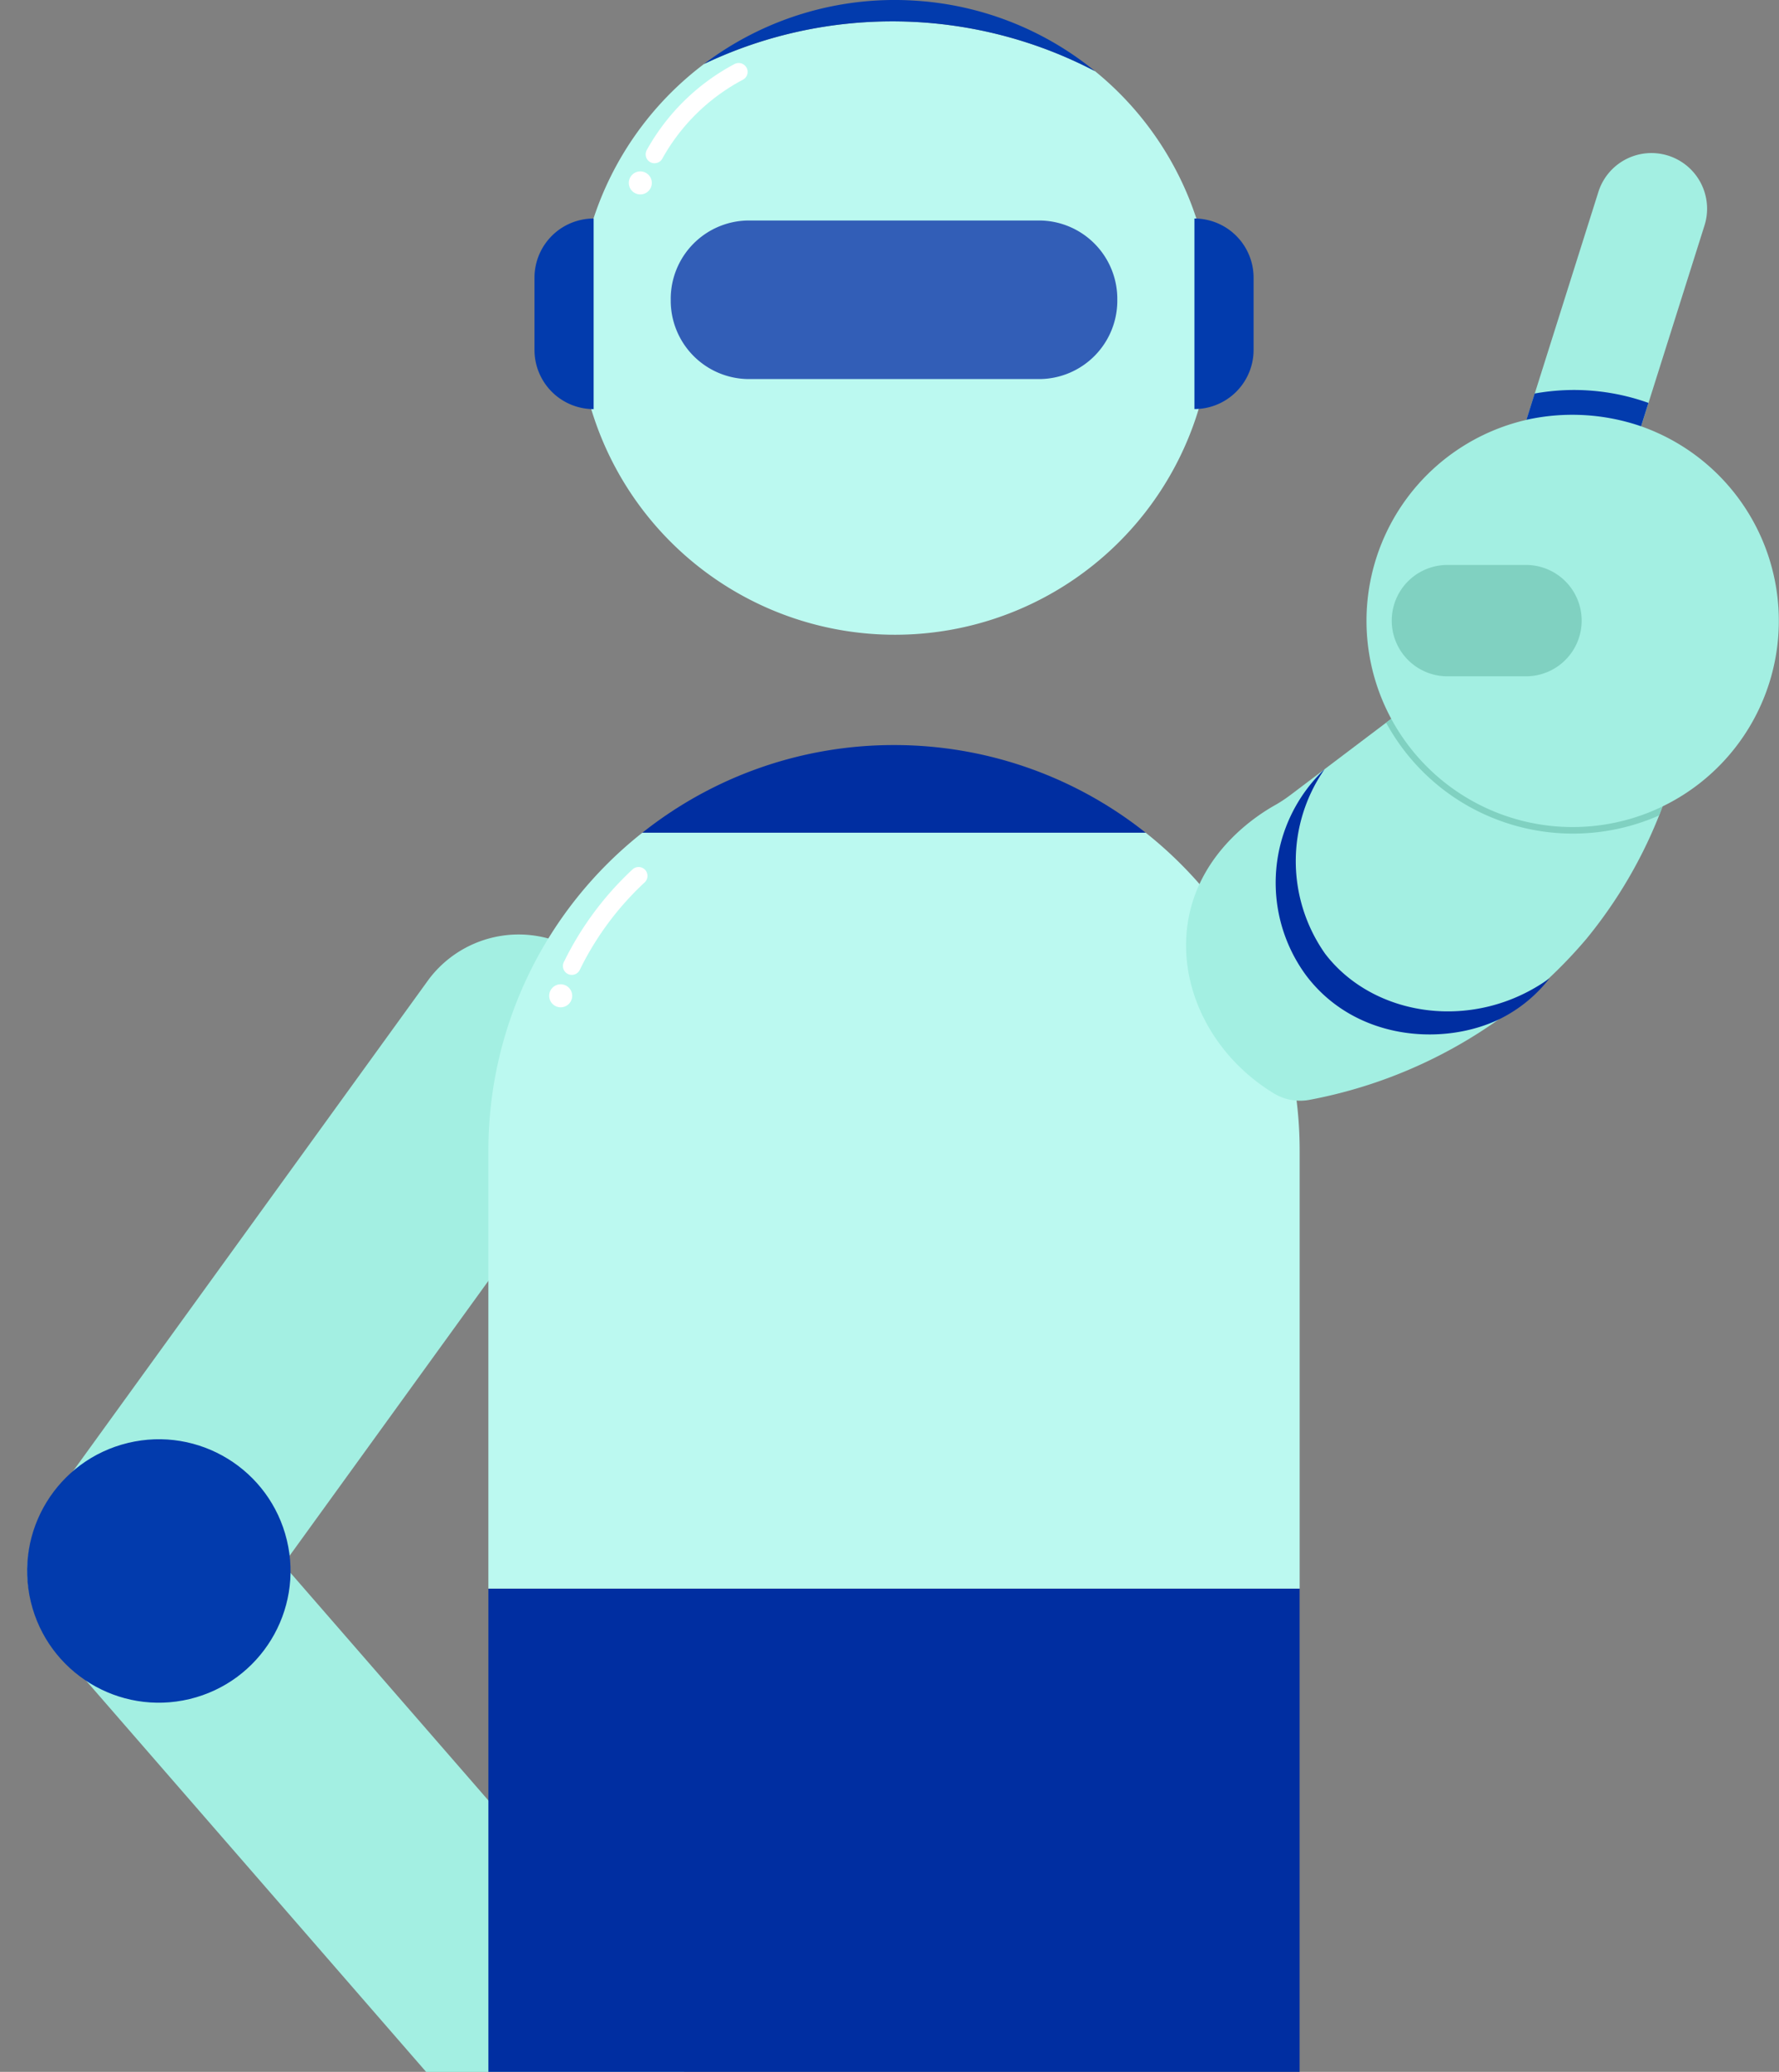 <svg xmlns="http://www.w3.org/2000/svg" width="128.831" height="150.001" viewBox="0 0 128.831 150.001">
  <rect x="0" y="0" width="128.831" height="150.001" fill="#808080" stroke="none"/>
  <g id="_00" data-name="00" transform="translate(8.838 -0.002)">
    <g id="Group_93" data-name="Group 93" transform="translate(-8.838 0.002)">
      <g id="Group_90" data-name="Group 90" transform="translate(0 11.125)">
        <g id="Group_83" data-name="Group 83" transform="translate(0 56.392)">
          <path id="Path_30" data-name="Path 30" d="M45.572,379.154,18.537,348.066l23.747-32.828a8.148,8.148,0,0,0-13.2-9.55L1.543,343.755A8.148,8.148,0,0,0,2,353.877L28.884,384.8h18.68A8.113,8.113,0,0,0,45.572,379.154Z" transform="translate(1.976 -302.314)" fill="#a3efe2"/>
          <circle id="Ellipse_58" data-name="Ellipse 58" cx="9.536" cy="9.536" r="9.536" transform="translate(0 39.18) rotate(-13.53)" fill="#023bad"/>
        </g>
        <g id="Group_85" data-name="Group 85" transform="translate(35.367 42.817)">
          <path id="Path_31" data-name="Path 31" d="M217.674,241.53a29.227,29.227,0,0,0-18.224,6.347H235.9A29.244,29.244,0,0,0,217.674,241.53Z" transform="translate(-188.299 -241.53)" fill="#002ea1"/>
          <rect id="Rectangle_202" data-name="Rectangle 202" width="58.746" height="34.986" transform="translate(0.002 61.074)" fill="#002ea1"/>
          <path id="Path_32" data-name="Path 32" d="M208.271,292.976v31.7H149.52v-31.7a29.315,29.315,0,0,1,11.149-23.026h36.453A29.643,29.643,0,0,1,204,277.729a29.189,29.189,0,0,1,4.27,15.249Z" transform="translate(-149.52 -263.603)" fill="#bbf9f0"/>
          <g id="Group_84" data-name="Group 84" transform="translate(4.402 8.829)">
            <path id="Path_33" data-name="Path 33" d="M179.638,281.268a.645.645,0,0,0-.909-.033,22.836,22.836,0,0,0-4.978,6.714.642.642,0,1,0,1.155.563,21.542,21.542,0,0,1,4.7-6.336.645.645,0,0,0,.033-.909Z" transform="translate(-172.69 -281.063)" fill="#fff"/>
            <path id="Path_34" data-name="Path 34" d="M169.975,319.1a.833.833,0,1,0,.916.741A.833.833,0,0,0,169.975,319.1Z" transform="translate(-169.228 -310.604)" fill="#fff"/>
          </g>
        </g>
        <g id="Group_89" data-name="Group 89" transform="translate(85.895)">
          <g id="Group_86" data-name="Group 86" transform="translate(0 33.611)">
            <path id="Path_35" data-name="Path 35" d="M383.283,213.156,394.7,204.53a9.357,9.357,0,0,1,17.1,3.942,33.7,33.7,0,0,1-7.064,15.091A34.69,34.69,0,0,1,384.7,235.2a3.677,3.677,0,0,1-2.617-.485c-4.6-2.823-7.035-7.922-6.142-12.674.9-4.779,4.811-7.363,6.256-8.174a9.616,9.616,0,0,0,1.083-.71Z" transform="translate(-375.761 -200.309)" fill="#a3efe2"/>
            <path id="Path_36" data-name="Path 36" d="M408.336,249.34a11.311,11.311,0,0,0-1.322,14.959c3.594,4.728,10.008,5.105,14.064,3.1a10.407,10.407,0,0,0,3.54-2.912c-5.456,3.922-12.744,2.8-16.246-1.782A11.643,11.643,0,0,1,408.336,249.34Z" transform="translate(-398.304 -238.39)" fill="#002ea1"/>
          </g>
          <g id="Group_88" data-name="Group 88" transform="translate(0.002)">
            <g id="Group_87" data-name="Group 87" transform="translate(0 33.611)">
              <path id="Path_37" data-name="Path 37" d="M403.775,242.3h0a15.409,15.409,0,0,1-13.521-8.031q-3.481,2.63-6.961,5.262a9.611,9.611,0,0,1-1.083.71c-1.447.811-5.358,3.395-6.256,8.174-.893,4.755,1.539,9.851,6.142,12.674a3.666,3.666,0,0,0,2.618.485,34.684,34.684,0,0,0,20.031-11.64,33.066,33.066,0,0,0,5.273-8.947,15.441,15.441,0,0,1-6.24,1.311Z" transform="translate(-375.771 -226.685)" fill="none"/>
              <path id="Path_38" data-name="Path 38" d="M449.478,215.206a15.4,15.4,0,0,0,4.645.719h0a15.44,15.44,0,0,0,6.24-1.311,34.569,34.569,0,0,0,1.791-6.142,9.357,9.357,0,0,0-17.1-3.942l-4.451,3.363a15.367,15.367,0,0,0,8.875,7.312Z" transform="translate(-426.121 -200.309)" fill="#80d1c1"/>
            </g>
            <path id="Path_39" data-name="Path 39" d="M454.152,69.552l4.576-14.492a4.03,4.03,0,1,0-7.685-2.428l-5.195,16.455a14.93,14.93,0,1,0,8.3.465Z" transform="translate(-421.204 -49.814)" fill="#a3efe2"/>
            <path id="Path_40" data-name="Path 40" d="M486.1,128.585a15.31,15.31,0,0,1,8.306.467c.179-.565.355-1.128.534-1.693a15.987,15.987,0,0,0-8.239-.679l-.6,1.907Z" transform="translate(-461.46 -109.314)" fill="#023bad"/>
            <path id="Path_41" data-name="Path 41" d="M452.17,183.14h-5.691a4.031,4.031,0,0,0,0,8.062h5.691a4.031,4.031,0,0,0,0-8.062Z" transform="translate(-427.558 -153.363)" fill="#80d1c1"/>
          </g>
        </g>
      </g>
      <g id="Group_92" data-name="Group 92" transform="translate(38.706)">
        <path id="Path_42" data-name="Path 42" d="M215.937,10.536a31.676,31.676,0,0,0-28.315-.518,22.974,22.974,0,1,0,28.315.518Z" transform="translate(-175.345 -5.384)" fill="#bbf9f0"/>
        <path id="Path_43" data-name="Path 43" d="M235.41,82.96H214.229a5.678,5.678,0,0,1-5.579-5.74h0a5.677,5.677,0,0,1,5.579-5.74H235.41a5.678,5.678,0,0,1,5.579,5.74h0A5.677,5.677,0,0,1,235.41,82.96Z" transform="translate(-198.783 -55.516)" fill="#325eb7"/>
        <path id="Path_44" data-name="Path 44" d="M378.46,70.832h0a4.286,4.286,0,0,1,4.284,4.284v5.228a4.286,4.286,0,0,1-4.284,4.284h0V70.83h0Z" transform="translate(-330.668 -55.012)" fill="#023bad"/>
        <path id="Path_45" data-name="Path 45" d="M0,0H0A4.286,4.286,0,0,1,4.284,4.286V9.514A4.286,4.286,0,0,1,0,13.8H0V0H0Z" transform="translate(4.284 29.621) rotate(180)" fill="#023bad"/>
        <path id="Path_46" data-name="Path 46" d="M234.668.046a22.871,22.871,0,0,0-15.238,4.59,31.676,31.676,0,0,1,28.315.518A22.847,22.847,0,0,0,234.668.046Z" transform="translate(-207.155 -0.002)" fill="#023bad"/>
        <g id="Group_91" data-name="Group 91" transform="translate(6.834 4.561)">
          <path id="Path_47" data-name="Path 47" d="M207.824,20.769a.643.643,0,0,0-.869-.268,15.642,15.642,0,0,0-6.356,6.227.647.647,0,0,0,.248.875.627.627,0,0,0,.313.08.643.643,0,0,0,.563-.331,14.357,14.357,0,0,1,5.836-5.715.643.643,0,0,0,.268-.869Z" transform="translate(-199.301 -20.426)" fill="#fff"/>
          <path id="Path_48" data-name="Path 48" d="M195.9,55.57a.833.833,0,1,0,.833.833A.833.833,0,0,0,195.9,55.57Z" transform="translate(-195.07 -47.721)" fill="#fff"/>
        </g>
      </g>
    </g>
  </g>
</svg>
